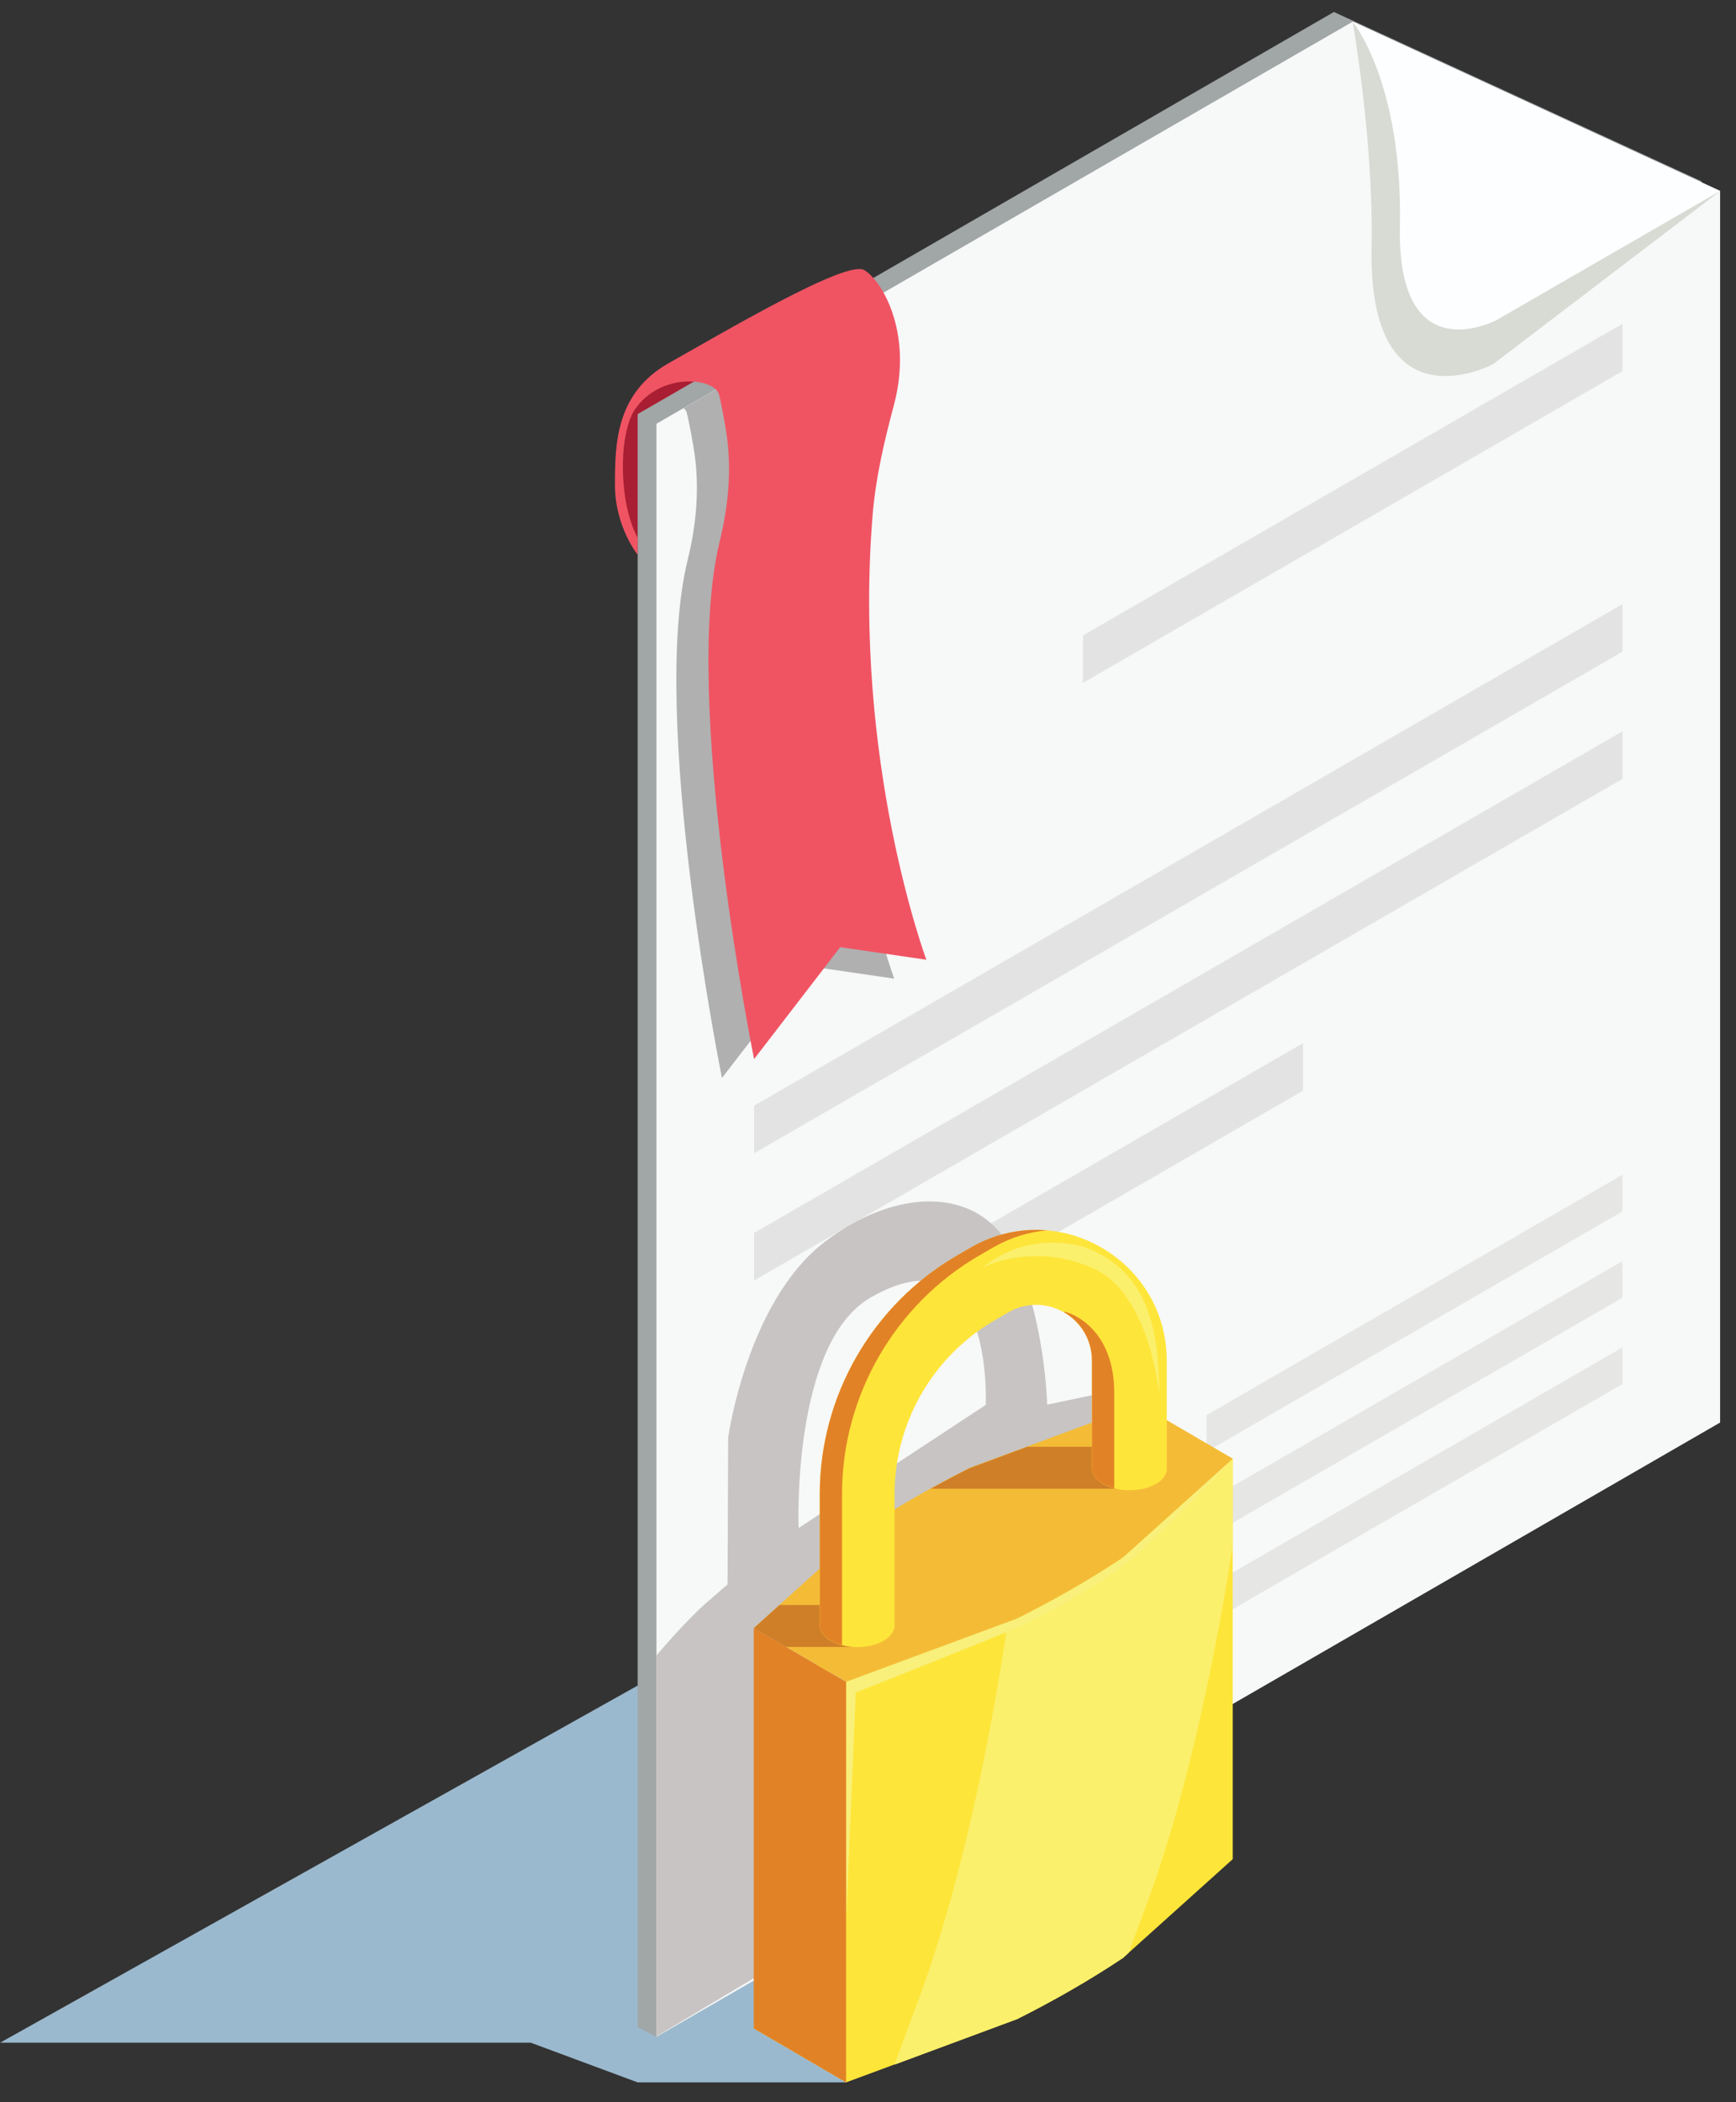 <svg xmlns="http://www.w3.org/2000/svg" width="76" height="92" viewBox="0 0 76 92" fill="none"><rect x="0" y="0" width="76" height="92" fill="#333333" stroke="none"/><path d="M37.041 91.132H27.915L23.236 89.395H0.006L27.915 73.767L37.041 91.132Z" fill="#9BB9CE"></path><path d="M31.23 16.504L28.539 18.393L28.115 24.198L27.247 22.336C27.247 22.336 27.054 18.267 27.923 17.458C28.791 16.649 30.004 15.808 31.23 16.504Z" fill="#A91E32"></path><path d="M74.489 61.831L28.738 89.137L27.916 88.713V18.121L58.397 0.524L74.489 7.934V61.831Z" fill="#A1A6A7"></path><path d="M75.304 62.255L28.738 89.137V18.545L59.219 0.949L75.304 8.358V62.255Z" fill="#F7F8F8"></path><path d="M30.069 18.088C30.155 18.393 30.341 19.4 30.407 19.864C30.626 21.408 30.48 22.973 30.109 24.49C28.405 31.37 31.607 47.177 31.607 47.177L35.378 42.279L39.149 42.829C39.149 42.829 35.914 34.16 36.796 23.37C36.929 21.733 37.306 20.136 37.73 18.545C38.307 16.385 37.843 14.655 37.267 13.627L29.93 17.863C30.003 17.929 30.056 18.002 30.076 18.088H30.069Z" fill="#B0B0B0"></path><g style="mix-blend-mode:multiply"><path d="M75.304 8.358L59.219 0.949C59.219 0.949 60.14 6.178 60.047 10.804C59.888 18.877 65.369 15.934 65.369 15.934L75.311 8.358H75.304Z" fill="#D7DBD4"></path></g><path d="M71.029 16.245L47.408 29.885V27.811L71.029 14.171V16.245Z" fill="#E3E3E3"></path><path d="M71.028 53.016L52.822 63.527V61.93L71.028 51.412V53.016Z" fill="#E6E6E5"></path><path d="M71.028 56.793L52.822 67.305V65.701L71.028 55.19V56.793Z" fill="#E6E6E5"></path><path d="M71.028 60.571L52.822 71.083V69.479L71.028 58.967V60.571Z" fill="#E6E6E5"></path><path d="M71.03 28.52L33.014 50.471V48.389L71.03 26.439V28.52Z" fill="#E3E3E3"></path><path d="M71.03 34.087L33.014 56.038V53.957L71.03 32.006V34.087Z" fill="#E3E3E3"></path><path d="M57.046 47.733L33.014 61.605V59.524L57.046 45.652V47.733Z" fill="#E3E3E3"></path><path d="M28.737 72.448C28.737 72.448 30.049 70.897 30.951 70.122L31.852 69.34L31.879 62.904C31.879 62.904 32.7 56.992 36.074 54.374C39.156 51.988 42.814 51.862 44.286 54.712C45.757 57.562 45.843 61.473 45.843 61.473L47.798 61.062V65.867L33.005 86.572L28.73 89.123V72.435L28.737 72.448Z" fill="#C7C4C3"></path><path d="M43.152 61.486C43.152 61.486 43.543 53.672 38.122 56.78C34.649 58.768 34.96 66.874 34.96 66.874L43.152 61.486Z" fill="#F7F8F8"></path><path d="M59.219 0.949C59.219 0.949 61.413 3.593 61.287 9.916C61.161 16.345 65.522 14.005 65.522 14.005L75.304 8.358L59.219 0.949Z" fill="#FDFEFF"></path><path d="M38.202 22.542C38.335 20.905 38.712 19.308 39.137 17.717C39.998 14.456 38.527 12.183 37.818 11.812C37.009 11.387 31.628 14.569 29.295 15.881C26.962 17.193 26.922 19.4 26.922 21.223C26.922 23.046 27.916 24.278 27.916 24.278C27.916 24.278 27.916 24.576 27.916 23.536C27.061 21.965 27.081 18.943 27.81 17.896C28.95 16.272 31.27 16.537 31.475 17.259C31.561 17.564 31.747 18.572 31.813 19.036C32.032 20.58 31.886 22.144 31.515 23.662C29.811 30.541 33.013 46.349 33.013 46.349L36.784 41.451L40.555 42.001C40.555 42.001 37.321 33.332 38.202 22.542Z" fill="#F05463"></path><path d="M53.968 63.839V81.362L49.163 85.684C47.731 86.638 46.181 87.533 44.53 88.361L37.041 91.132L32.998 88.772L35.782 72.773C37.213 71.819 35.391 74.436 37.041 73.608L44.53 69.287L49.163 66.616L53.968 63.846V63.839Z" fill="#FEE53A"></path><path d="M53.968 63.839V67.623C53.611 69.983 52.351 77.651 50.111 83.583C49.866 84.232 49.634 84.855 49.415 85.458L49.17 85.684C47.738 86.638 46.188 87.533 44.537 88.361L39.162 90.356C39.467 89.508 39.798 88.613 40.15 87.679C42.834 80.58 44.113 70.997 44.113 70.997C44.113 70.997 44.703 70.056 45.83 68.544L49.17 66.616L53.975 63.846L53.968 63.839Z" fill="#FAF06C"></path><path d="M37.041 84.173L37.465 74.072C37.465 74.072 43.132 71.832 44.424 71.275C45.723 70.712 47.97 69.439 49.302 68.425C50.634 67.411 53.962 63.839 53.962 63.839L37.041 73.608V84.173Z" fill="#F8F07A"></path><path d="M53.968 63.839L49.163 68.16C47.731 69.114 46.181 70.002 44.53 70.831L37.041 73.601L34.41 72.07L32.998 71.249L34.125 70.234L37.803 66.921C38.738 66.298 39.718 65.708 40.746 65.138C41.296 64.833 41.859 64.535 42.436 64.243L44.974 63.302L49.919 61.473L53.961 63.832L53.968 63.839Z" fill="#F4BC36"></path><path d="M32.998 88.772V71.255L37.041 73.608V91.132L32.998 88.772Z" fill="#E28226"></path><path d="M37.889 70.241L37.651 72.077H34.416L32.998 71.255L34.125 70.241H37.889Z" fill="#D07F29"></path><path d="M49.992 63.315L49.753 65.151H40.746C41.296 64.846 41.859 64.548 42.436 64.257L44.975 63.315H49.992Z" fill="#D07F29"></path><path d="M51.079 64.256V59.55C51.079 57.483 50.012 55.634 48.223 54.6C46.433 53.566 44.293 53.566 42.503 54.6L41.92 54.938C38.202 57.085 35.889 61.088 35.889 65.383V71.136C35.889 71.374 36.054 71.62 36.373 71.805C37.015 72.176 38.049 72.176 38.686 71.805C39.004 71.62 39.163 71.374 39.163 71.136V65.383C39.163 62.255 40.846 59.339 43.557 57.774L44.14 57.436C44.902 56.992 45.817 56.992 46.586 57.436C47.348 57.88 47.805 58.669 47.805 59.55V64.263C47.805 64.508 47.964 64.753 48.289 64.939C48.932 65.31 49.966 65.31 50.609 64.939C50.934 64.753 51.093 64.501 51.079 64.256Z" fill="#FEE53A"></path><path d="M36.863 71.129V65.376C36.863 61.082 39.176 57.078 42.894 54.931L43.477 54.593C44.226 54.162 45.035 53.91 45.85 53.844C44.71 53.745 43.544 53.99 42.503 54.593L41.92 54.931C38.202 57.078 35.889 61.082 35.889 65.376V71.129C35.889 71.368 36.054 71.613 36.373 71.799C36.518 71.885 36.684 71.944 36.863 71.991V71.129Z" fill="#E28226"></path><path d="M48.779 60.936C48.779 57.761 46.346 57.297 46.585 57.43C47.347 57.874 47.804 58.663 47.804 59.544V64.257C47.804 64.502 47.963 64.747 48.288 64.933C48.434 65.019 48.6 65.078 48.779 65.125V60.936Z" fill="#E28226"></path><path d="M50.754 61.075C50.754 61.075 50.376 56.621 47.851 55.501C45.862 54.613 43.947 55.004 42.973 55.501C43.483 55.097 45.021 53.937 47.453 54.567C50.164 55.574 50.754 57.974 50.754 61.075Z" fill="#FAF06C"></path></svg>